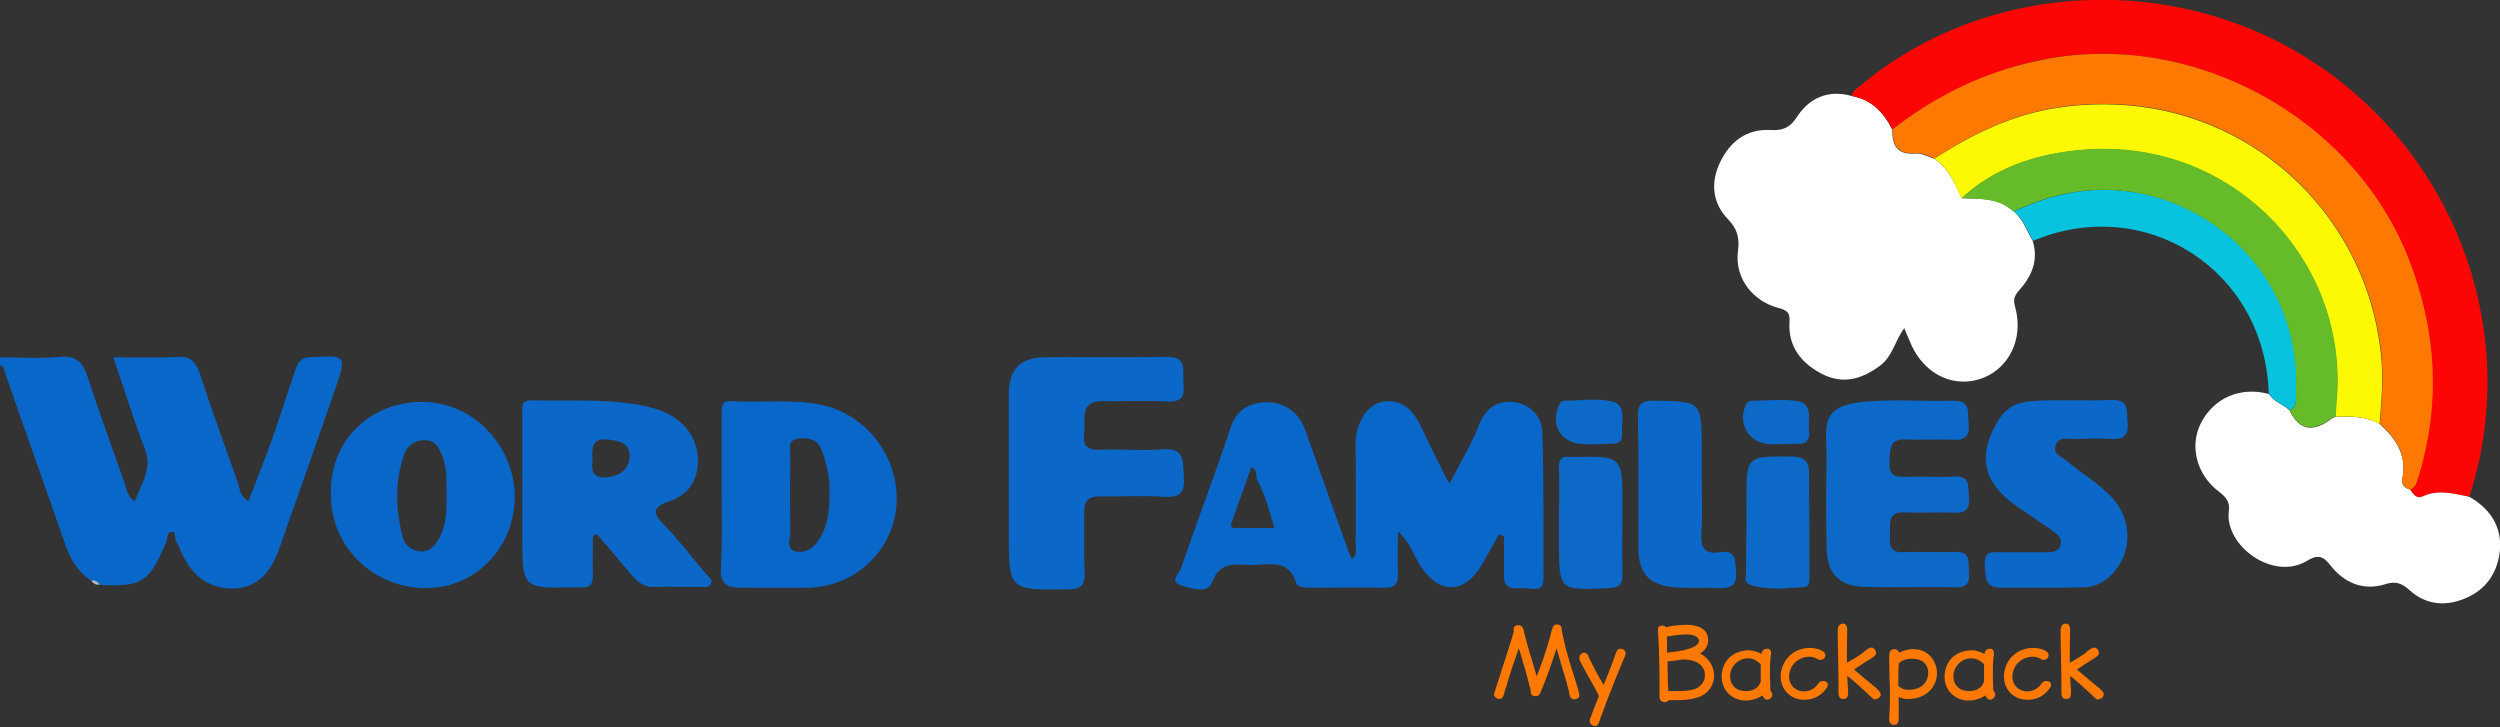 <?xml version="1.0" encoding="UTF-8"?>
<!-- Generator: Adobe Illustrator 16.0.3, SVG Export Plug-In . SVG Version: 6.00 Build 0)  -->
<svg xmlns="http://www.w3.org/2000/svg" xmlns:xlink="http://www.w3.org/1999/xlink" version="1.1" id="Layer_1" x="0px" y="0px" width="627px" height="182.4px" viewBox="0 0 627 182.4" style="enable-background:new 0 0 627 182.4;" xml:space="preserve">
<rect x="0" y="0" width="627" height="182.4" fill="#333333" stroke="none"/>
<style type="text/css">
<![CDATA[
	.st0{fill-rule:evenodd;clip-rule:evenodd;fill:#07C3DE;}
	.st1{fill-rule:evenodd;clip-rule:evenodd;fill:#0867C9;}
	.st2{fill-rule:evenodd;clip-rule:evenodd;fill:#0967C9;}
	.st3{fill-rule:evenodd;clip-rule:evenodd;fill:#0B68C8;}
	.st4{fill-rule:evenodd;clip-rule:evenodd;fill:#0D69C7;}
	.st5{fill-rule:evenodd;clip-rule:evenodd;fill:#B6B8BA;}
	.st6{fill:#FF7900;}
	.st7{fill-rule:evenodd;clip-rule:evenodd;fill:#FC0504;}
	.st8{fill-rule:evenodd;clip-rule:evenodd;fill:#FCF902;}
	.st9{fill-rule:evenodd;clip-rule:evenodd;fill:#FE7901;}
	.st10{fill-rule:evenodd;clip-rule:evenodd;fill:#FFFFFF;}
	.st11{fill-rule:evenodd;clip-rule:evenodd;fill:#66BB29;}
]]>
</style>
<g>
	<g>
		<path class="st1" d="M0,89.6c5,0,10,0.4,15-0.1c4.3-0.4,5.8,1.5,7,5.1c2.9,8.9,6.1,17.6,9.2,26.4c0.5,1.5,0.6,3.3,2.6,4.8    c1.6-4.5,4.5-8.1,2.5-13.3c-2.9-7.5-5.2-15.1-7.9-22.9c5.6,0,11,0.2,16.3-0.1c3.1-0.2,4.3,1.2,5.3,3.9c3.1,9.3,6.4,18.6,9.7,27.8    c0.5,1.5,0.5,3.3,2.6,4.5c1.9-4.9,3.8-9.7,5.6-14.6c2.2-6.1,4.1-12.3,6.2-18.4c0.6-1.7,1.2-3,3.6-3.1c9.3-0.5,9.3-0.6,6.3,8.2    c-4.6,13.2-9.2,26.4-13.9,39.6c-2.4,7-6.2,10.2-11.9,10.2c-6.1,0-10.6-3.5-13.2-10.2c-0.2-0.6-0.6-1.2-0.9-1.7    c-0.2-0.8-0.2-2.1-0.5-2.2c-1.8-0.5-1.5,1.3-1.8,2.1c-4.3,10.4-6,11.6-16.7,11.1l0,0c-0.5-0.8-1.2-1.1-2.1-1    c-3.7-2.4-5.6-5.9-6.9-9.9C11.1,121.4,6,107.2,1.1,93c-0.2-0.6-0.3-1.3-1.1-1.4C0,90.9,0,90.2,0,89.6z"></path>
	</g>
	<g>
		<path class="st10" d="M509.8,60.4c1.5,4.8-0.2,8.8-3.3,12.3c-1.2,1.4-1.7,2.2-1.1,4.3c2.3,8.3-1.9,16.1-9.3,18.2    c-7.1,2-14.2-2-17.2-9.8c-0.4-0.9-0.8-1.8-1.3-3.1c-2.4,3.2-2.9,7.1-6.2,9.5c-4.8,3.5-9.4,4.6-14.6,1.9c-5.1-2.7-8.3-6.8-8-12.7    c0.2-2.9-0.7-3.2-3.2-3.9c-5.4-1.5-10.7-6.8-9.7-14.3c0.4-3.2-0.2-5.4-2.5-7.8c-4-4.1-4.4-9.3-2-14.3c2.5-5.2,6.6-8.4,12.6-8.1    c3,0.2,4.9-0.5,6.7-3.3c3.1-4.8,7.9-6.9,13.8-5.2c4.9,0.9,7.9,4.1,10.1,8.4c-0.1,3.9,1.2,6.4,5.8,6c1.5-0.1,3.1,0.8,4.7,1.3    c3.6,2.4,5.2,6.2,6.9,9.9c4.5,0.2,9.2-0.2,12.9,3.2C507.4,54.9,508.3,57.9,509.8,60.4z"></path>
	</g>
	<g>
		<path class="st7" d="M474.6,32.5c-2.1-4.3-5.2-7.5-10.1-8.4c0-1.2,0.9-1.7,1.7-2.3c31.9-27,80.1-29.2,115.4-5.3    c35.2,23.9,50.7,68.2,37.7,108.1c-3.9-0.8-7.7-1.9-11.7-0.1c-1.6,0.7-2.4-0.6-3.1-1.7c1.5-0.6,1.6-2.1,1.9-3.3    c5.6-18.5,4.6-36.6-2.5-54.6c-14.2-36.2-55.3-58-93.3-49.6C497.3,18.4,485.4,24.2,474.6,32.5z"></path>
	</g>
	<g>
		<path class="st2" d="M375.9,134c-1.4,2.6-2.8,5.2-4.3,7.7c-4.3,7.4-10.9,7.4-15.5,0c-1.6-2.6-2.5-5.7-5.5-8.4    c0,4.1-0.1,7.3,0,10.6c0.1,2.5-0.8,3.6-3.4,3.5c-6.2-0.1-12.3,0-18.5,0c-1.4,0-3.3-0.1-3.6-1.2c-2-6.4-7.2-4.4-11.5-4.5    c-3.9-0.1-7.7-1-9.7,4.5c-1,2.7-5.1,1.4-7.7,0.6c-3-1-0.5-3-0.1-4c4.1-11.9,8.6-23.8,12.6-35.7c1.6-4.8,5.4-6.3,9.4-6.2    c4.3,0.1,7.8,2.7,9.3,7.1c3.5,9.7,6.9,19.5,10.4,29.2c0.3,0.9,0.7,1.8,1.2,3c1.5-1,1-2.4,1-3.5c0.1-8.5,0-17,0-25.5    c0-5.3,3-9.9,7.1-10.5c4.9-0.6,7.5,2.5,9.4,6.5c2.1,4.5,4.4,9,6.6,13.5c0.1,0.1,0.2,0.2,0.5,0.5c2.4-4.8,5.3-9.4,7.2-14.3    c1.6-4.2,4.3-6.4,8.4-6.1c4.2,0.3,7.4,3.3,7.6,7.4c0.4,12.3,0.3,24.6,0.3,37c0,3.6-3.1,2.3-4.9,2.3c-2.1,0-5,0.7-5-3    c0-3.3,0-6.6,0-10C376.6,134.3,376.2,134.1,375.9,134z M310.1,132.4c3.1,0,6.2,0,9.5,0c-1.2-4.2-2.3-8.4-4.4-12.2    c-0.2-1,0.2-2.3-1.4-3c-1.6,4.6-3.2,9-4.8,13.5C308.6,131.7,308.5,132.6,310.1,132.4z"></path>
	</g>
	<g>
		<path class="st10" d="M604.5,122.8c0.7,1.1,1.5,2.4,3.1,1.7c3.9-1.8,7.8-0.7,11.7,0.1c5.8,3.3,8.6,8.3,7.5,14.8    c-1.1,6-4.9,9.9-11,11.5c-4.4,1.1-8.3,0-11.5-2.9c-2-1.8-3.6-2.3-6-1.5c-5.7,1.8-10.5-0.4-13.9-4.8c-1.9-2.5-3.4-2.5-5.7-1.1    c-8.6,5.3-20.9-3.8-19.7-12.5c0.3-2.2-0.7-3.4-2.5-4.8c-5.7-4.3-7.4-11.6-4.5-17.2c3.2-6.3,9.9-9.2,17-7.3c1.3,2,3.6,2.6,5.2,4.1    c2.7,5.6,6.4,5.3,10.7,2c0.3-0.2,0.6-0.3,0.9-0.4c3.8,0,7.6-0.2,11.1,1.9c4.1,3.7,6.8,7.9,5.6,13.7    C602.2,121.6,603.1,122.4,604.5,122.8z"></path>
	</g>
	<g>
		<path class="st3" d="M148.7,134.4c0,3.3-0.1,6.6,0,9.9c0,2.1-0.7,3.2-2.9,3c-0.5,0-1,0-1.5,0c-13.3,0.3-13.3,0.3-13.3-12.9    c0-10.1,0-20.3,0-30.4c0-1.8-0.5-3.7,2.5-3.6c10.2,0.3,20.5-0.7,30.5,2c6.4,1.8,10.5,6.3,11,12c0.4,5.6-2,9.5-7.1,11.3    c-4.7,1.6-4.1,3.2-1.1,6.2c3.7,3.8,6.9,8.1,10.3,12.1c0.6,0.7,1.8,1.3,1.2,2.4c-0.5,1.1-1.7,0.8-2.7,0.8c-3.8,0-7.7-0.1-11.5,0    c-2.6,0.1-4.3-1.3-5.9-3.2c-2.8-3.4-5.7-6.8-8.6-10.2C149.4,134.2,149,134.3,148.7,134.4z M148.6,115.2c-0.2,2.5-0.3,4.8,3.6,4.5    c3.3-0.3,5.4-2,5.7-4.9c0.3-3.7-2.7-4.3-5.7-4.6C148.4,109.9,148.5,112.4,148.6,115.2z"></path>
	</g>
	<g>
		<path class="st3" d="M253,120.5c0-7.2,0-14.3,0-21.5c0-6.3,2.8-9.4,9.2-9.4c10.2-0.1,20.3,0.1,30.5-0.1c5-0.1,3.9,3.3,4.1,6.1    c0.2,2.8,0.4,5.3-3.9,5.1c-5.3-0.3-10.7,0-16-0.1c-6.4-0.2-4.6,4.5-5,8.1c-0.5,4,1.7,4.2,4.8,4.1c5-0.2,10,0.3,15-0.1    c5.6-0.5,4.9,3.2,5.2,6.7c0.3,3.7-0.6,5.5-4.9,5.2c-5.3-0.4-10.7,0-16-0.1c-3-0.1-4.2,1.1-4.1,4.1c0.1,5-0.1,10,0.1,15    c0.2,3.4-1.1,4.2-4.3,4.2c-14.7,0.2-14.7,0.3-14.7-14.5C253,128.8,253,124.6,253,120.5z"></path>
	</g>
	<g>
		<path class="st2" d="M181,123.6c0-6.7,0-13.3,0-20c0-1.9,0.1-3.2,2.6-3c7.4,0.5,14.8-0.6,22.2,0.9c11.5,2.3,20,13.3,19,25.5    c-0.9,11.2-10.5,20.2-22.1,20.4c-5.6,0.1-11.3,0-17,0c-3.3,0-5.1-1-4.9-4.9C181.2,136.2,181,129.9,181,123.6z M208,124    c0.3-3.7-0.6-7.6-2-11.3c-1.1-2.6-3.3-3-5.8-2.7c-2.8,0.4-2,2.7-2,4.3c-0.1,6.5-0.1,12.9,0,19.4c0,1.6-1.2,4,1.4,4.6    c2.3,0.5,4.3-0.8,5.5-2.5C207.5,132.4,208.1,128.4,208,124z"></path>
	</g>
	<g>
		<path class="st2" d="M83,124.2c-0.5-14.1,10.3-23.4,22.8-23.4c13.5,0,23.3,11.7,23.3,23.8c0,12.6-9.7,22.8-22.1,22.9    C93.7,147.6,83,137.2,83,124.2z M112,123.9c-0.1-3.1,0.2-6.3-1-9.3c-0.8-2.1-1.6-4.1-4.3-4.2c-2.7-0.1-4.6,1.4-5.4,3.7    c-2.3,6.8-2.1,13.7-0.3,20.6c0.6,2.4,2.7,3.6,4.8,3.6c1.8,0,3.3-1.3,4.4-3.4C112.1,131.3,112,127.6,112,123.9z"></path>
	</g>
	<g>
		<path class="st4" d="M458,123.8c0-4.3,0.2-8.7,0-13c-0.4-7.3,1.9-9.3,10-10.1c7.3-0.6,14.6,0,22-0.2c4.4-0.1,3.4,3.1,3.7,5.5    c0.4,2.7-0.4,4.5-3.7,4.3c-4-0.2-8,0.1-12-0.1c-4.5-0.2-3.9,2.8-4.1,5.7c-0.3,3.4,1.4,3.8,4.2,3.7c4-0.2,8,0.2,12-0.1    c4-0.3,3.5,2.5,3.7,4.9c0.3,2.8-0.4,4.4-3.7,4.2c-4.2-0.2-8.3,0.1-12.5-0.1c-3.9-0.2-3.6,2.4-3.6,5c0,2.5-0.6,5.2,3.5,5    c4.3-0.2,8.7,0.1,13-0.1c3.8-0.1,3.1,2.6,3.3,4.7c0.2,2.3,0.1,4.3-3.2,4.2c-7.7-0.2-15.3,0.1-23-0.1c-6.6-0.2-9.5-3.6-9.5-10.1    C458,132.7,458,128.3,458,123.8z"></path>
	</g>
	<g>
		<path class="st3" d="M512.8,147.4c-3.7,0-7.3,0-11,0c-4.2,0-3.8-2.9-4-5.8c-0.2-3.6,2-3.1,4.1-3.1c3.7,0,7.3,0,11,0    c1.5,0,3.2,0.1,3.8-1.6c0.7-2-0.8-3-2.2-4c-3-2.1-6.1-4.1-9.1-6.2c-8.3-5.9-9.5-13-4-21.6c2.4-3.8,5.9-4.4,9.6-4.6    c6.1-0.3,12.3,0.1,18.5-0.2c4.7-0.2,3.8,3,4.1,5.6c0.3,2.9-0.7,4.4-3.9,4.2c-3.2-0.2-6.3-0.1-9.5,0c-1.7,0-4-0.7-4.7,1.7    c-0.6,2.1,1.5,2.7,2.7,3.7c3.8,3.2,8.2,5.7,11.6,9.4c4.2,4.7,5,11.4,1.8,16.6c-2.2,3.6-5.3,5.9-9.8,5.8    C518.8,147.4,515.8,147.4,512.8,147.4C512.8,147.4,512.8,147.4,512.8,147.4z"></path>
	</g>
	<g>
		<path class="st0" d="M574.2,102.8c-1.7-1.5-4-2.1-5.2-4.1c-0.9-30.9-30.8-50.2-59.1-38.3c-1.5-2.6-2.4-5.5-4.9-7.4    c1.4-0.6,2.8-1.1,4.2-1.7c33-13.5,68.7,11.8,66.7,47.3C575.7,100.1,576.4,102.1,574.2,102.8z"></path>
	</g>
	<g>
		<path class="st3" d="M426.8,120c0,4.7,0.2,9.3-0.1,14c-0.2,3.4,1,5.1,4.5,4.5c4.2-0.7,4,2,4.2,4.8c0.3,3.4-1.2,4.3-4.4,4.2    c-3.6-0.2-7.3,0.1-11-0.2c-6.4-0.5-9.1-3.6-9.1-9.9c0-10.8,0.1-21.6-0.1-32.4c-0.1-3.3,0.4-4.6,4.2-4.5c11.7,0.2,11.8,0,11.8,12.1    C426.8,115,426.8,117.5,426.8,120z"></path>
	</g>
	<g>
		<path class="st4" d="M391,130.3c0-4.3,0.1-8.6,0-12.9c-0.1-2.2,0.6-3.1,2.8-2.8c0.3,0,0.7,0,1,0c12.1-0.2,12.1-0.2,12.1,12    c0,5.8-0.1,11.6,0,17.4c0.1,2.6-0.9,3.4-3.4,3.5c-12.5,0.6-12.5,0.7-12.5-11.7C391,133.9,391,132.1,391,130.3z"></path>
	</g>
	<g>
		<path class="st4" d="M438,130.1c0-1.5,0-3,0-4.5c0-11.3,0-11.2,11.4-11.1c3.1,0,4.3,1.3,4.3,3.9c0.1,8.8,0.1,17.6,0.1,26.4    c0,1,0,2.4-1.2,2.4c-4.6,0.3-9.3,1-13.8-0.6c-1.5-0.5-0.9-2-0.9-3C437.9,139,438,134.5,438,130.1z"></path>
	</g>
	<g>
		<path class="st4" d="M446.6,111.4c-0.8,0-1.7,0-2.5,0c-5.4-0.1-8.5-5.1-6.2-9.9c0.5-0.9,1.2-1,2-1c3.6,0,7.4-0.5,10.9,0.1    c4,0.7,2.6,4.5,2.9,7.1c0.3,2.4-0.4,3.9-3.2,3.6C449.3,111.3,448,111.4,446.6,111.4z"></path>
	</g>
	<g>
		<path class="st4" d="M399.3,111.4c-0.7,0-1.3,0-2,0c-5.7-0.1-8.6-4.6-6.3-9.8c0.3-0.7,0.7-1.1,1.4-1.1c4.1,0,8.5-0.8,12.3,0.3    c3.2,0.9,1.9,5,2.1,7.8c0.2,2.7-1.6,2.8-3.6,2.7C401.9,111.4,400.6,111.4,399.3,111.4z"></path>
	</g>
	<g>
		<path class="st5" d="M22.9,145.6c0.9-0.1,1.6,0.2,2.1,1C24.1,146.8,23.4,146.4,22.9,145.6z"></path>
	</g>
	<g>
		<path class="st9" d="M604.5,122.8c-1.4-0.4-2.3-1.2-2-2.8c1.2-5.8-1.5-10-5.6-13.7c0.5-5.9,0.9-11.8,0.3-17.9    c-4.1-37.6-38.1-67.8-80.9-61.5c-11.4,1.7-21.5,6.6-31.1,12.8c-1.6-0.5-3.2-1.4-4.7-1.3c-4.6,0.4-5.9-2-5.8-6    c10.8-8.4,22.7-14.2,36.1-17.1c37.9-8.4,79.1,13.4,93.3,49.6c7,18,8.1,36.1,2.5,54.6C606.1,120.7,606,122.2,604.5,122.8z"></path>
	</g>
	<g>
		<path class="st8" d="M485.1,39.8c9.6-6.2,19.7-11.1,31.1-12.8c42.9-6.3,76.9,23.9,80.9,61.5c0.7,6,0.2,11.9-0.3,17.9    c-3.4-2.1-7.3-2-11.1-1.9c0.1-1.5,0.1-3,0.3-4.5c2.8-35-26.8-65.9-64.4-62.3c-11,1-21.3,4.4-29.7,12.1    C490.3,46,488.7,42.2,485.1,39.8z"></path>
	</g>
	<g>
		<path class="st11" d="M492,49.7c8.4-7.8,18.7-11.1,29.7-12.1c37.6-3.6,67.2,27.3,64.4,62.3c-0.1,1.5-0.2,3-0.3,4.5    c-0.3,0.1-0.6,0.2-0.9,0.4c-4.3,3.3-8.1,3.6-10.7-2c2.2-0.7,1.6-2.7,1.6-4.2c2-35.5-33.8-60.8-66.7-47.3c-1.4,0.6-2.8,1.1-4.2,1.7    C501.2,49.6,496.5,49.9,492,49.7z"></path>
	</g>
	<path class="st6" d="M396.1,174.4c0,0.6-0.5,0.9-1.1,1h-0.1c-1.2,0-1.3-1.1-1.4-1.9l-0.6-2.4c-0.5-1.7-1-3.3-1.5-5   c-0.3-1.2-0.7-2.3-1-3.5c-1.2,3.6-2.4,7.2-3.9,10.7c-0.3,0.8-0.5,1.3-1.5,1.3c-0.7,0-1.1-0.5-1.1-1.1c0-0.1,0-0.2,0-0.4   c-0.1-0.4-0.2-0.8-0.3-1.1c-0.7-2.8-1.5-5.5-2.3-8.2l-0.4-1.2c-1.1,3.2-2.2,6.3-3.1,9.5l-0.4,1.2c-0.2,0.9-0.4,2-1.4,2   c-0.7,0-1.3-0.6-1.3-1.2c0-0.2,4.4-13.6,4.8-15.1c0-0.2,0.1-0.4,0.2-0.6c-0.1-0.2-0.1-0.4-0.1-0.6c0-0.7,0.6-1,1.2-1   c0.8,0,1.2,0.6,1.3,1.1c0.1,0.1,0.1,0.3,0.1,0.5c0.8,3.2,1.7,6.3,2.7,9.5l0.5,1.7c1.3-3.2,2.4-6.4,3.3-9.7c0.3-1,0.6-2.8,1.1-3.1   c0.2-0.1,0.4-0.2,0.6-0.2c0.8,0,1.3,0.5,1.3,1.2v0.1c0,0.1,0,0.2,0,0.3c0.3,1.6,0.7,3.2,1.1,4.8c0.9,3.3,2,6.6,3,9.9   C395.9,173.5,396.1,174,396.1,174.4z"></path>
	<path class="st6" d="M407.7,163.9c0,0.5-0.2,0.7-0.4,1.2l-1.9,4.6c-1.3,3.2-2.5,6.3-3.6,9.3c-0.6,1.5-0.6,1.8-0.7,2   c-0.2,0.5-0.4,1.1-1.1,1.1c-0.6,0-1.3-0.5-1.3-1.3c0-0.2,0-0.4,0.2-0.7c0.6-1.8,1.4-3.7,2.1-5.5c0,0,0,0,0-0.1   c-0.7-1.3-0.9-1.8-1.6-3c-1.5-2.7-1.7-3-2.7-4.9c-0.6-1.1-0.6-1.2-0.6-1.5c0-0.8,0.6-1.4,1.2-1.4c0.4,0,1,0.3,1.2,1.2   c1.2,2.5,2.3,4.6,3.7,6.9c0.9-2.3,1.8-4.4,2.4-6.1l0.4-1.2c0.2-0.6,0.6-1.8,1.2-1.8C407.1,162.7,407.7,163.1,407.7,163.9z"></path>
	<path class="st6" d="M429.9,169.4c0,1.4-0.5,2.9-1.7,4.1c-1.6,1.6-4.3,2-7.2,2.1c-0.8,0-2.1,0-2.1,0c-0.1,0-0.3,0-0.4,0   c-0.2,0.3-0.5,0.5-1,0.5c-1,0-1.3-0.8-1.3-1.3v-4.1c0-2.1,0-3.3-0.1-6.2c0-0.2-0.1-3.5-0.2-5c0-0.5-0.1-1-0.1-1.4   c0-0.7,0.1-1.2,1.1-1.2c0.4,0,0.7,0.1,0.9,0.4c1.5-0.4,3.9-0.6,5.2-0.6c2.9,0,5.4,1,5.4,3.9c0,1.6-0.9,2.6-2,3.3   C428.5,165,429.9,167.1,429.9,169.4z M418.4,159.6c-0.1,0-0.2,0-0.3,0c0,0.6,0,1.2,0,2.5l0,1.6c0.4-0.1,0.9-0.1,1.5-0.2   c1.1-0.1,2.1-0.3,2.6-0.4c1.9-0.5,3.9-1.1,3.9-2.4c0-0.7-0.9-1.6-3.1-1.6C421.7,159.1,420.1,159.3,418.4,159.6z M427.6,169.4   c0-2.7-2.4-4-5.4-4H422c-1.1,0.2-2.3,0.3-3.8,0.5l0.1,4.8c0,0.6,0,1,0.1,2.4c0,0.1,0,0.1,0,0.2h0.1c0.6,0,1.4,0,3,0   s3.2-0.2,4.4-0.9C426.7,171.8,427.6,170.9,427.6,169.4z"></path>
	<path class="st6" d="M444.5,174.1c0,0.9-0.8,1.4-1.3,1.4c-0.5,0-1-0.6-1.2-1.1c-1.2,0.9-2.9,1.3-4.2,1.3c-3,0-6-2.2-6-6   c0-3.8,2.7-6.6,6.9-6.6c1,0,2.1,0.4,3.1,0.9c0.1-0.8,0.5-1.3,1.5-1.3c0.8,0,0.9,0.9,0.9,1.2c0,0.2-0.1,0.5-0.1,0.7   c-0.2,1.1-0.2,4-0.2,4.7s0.1,2.9,0.1,3.6C443.9,173.4,444.5,173.6,444.5,174.1z M441.4,171.4c0-0.1,0.1-0.2,0.2-0.4v-3.9v-0.5   c-0.1-0.1-0.2-0.2-0.3-0.3c-0.9-0.8-1.8-1.2-2.9-1.2c-2.3,0-4.5,1.9-4.5,4.6c0,1.6,1.1,3.6,3.8,3.6   C439.2,173.4,440.8,172.8,441.4,171.4z"></path>
	<path class="st6" d="M446.6,169.7c0-4.1,3.2-7.2,7.3-7.2c1.8,0,3.9,0.7,3.9,1.8c0,0.6-0.5,1.2-1.3,1.2c-0.7,0-1.1-0.8-2.7-0.8   c-2.5,0-5.1,1.9-5.1,5.1c0,1.8,1.4,3.6,3.8,3.6c1.2,0,2.3-0.6,2.9-1.2c0.3-0.3,0.6-0.7,0.8-1c0.4-0.4,0.8-0.4,1.1-0.4   c0.7,0,1.1,0.4,1.1,0.9c0,0.3-0.1,0.7-0.4,1c-1.3,1.8-3.2,2.8-5.4,2.8C449.5,175.6,446.6,173.3,446.6,169.7z"></path>
	<path class="st6" d="M471.7,174.2c0,0.7-0.9,1.2-1.4,1.2c-0.3,0-0.6-0.1-0.9-0.5c-2-1.8-3.9-3.7-6.1-5.4l0.1,2.2l0.1,1.3   c0,0.2,0,0.5,0,0.6c0,1-0.2,1.7-1.1,1.7s-1.3-0.4-1.3-1.6v-2.5c0-4.3-0.2-8.6-0.2-12.9c0-1.1,0.3-1.9,1.4-1.9c0.6,0,1,0.6,1,1.6   c-0.1,2.2-0.1,4.6-0.1,6.8v1.4c1.6-0.9,3.3-1.8,4.6-3c0.3-0.2,0.6-0.5,0.9-0.6c0.2-0.1,0.5-0.2,0.7-0.2c0.6,0,1.1,0.8,1.1,1.3   c0,0.6-0.3,0.8-1,1.3c-1.3,0.8-2.6,1.6-3.9,2.5l-0.6,0.4c1.8,1.6,3.7,3.1,5.6,4.7C471.6,173.6,471.6,173.6,471.7,174.2z"></path>
	<path class="st6" d="M485.8,168.8c0,3.6-2.9,6.5-7.1,6.5c-0.9,0-1.8-0.1-2.5-0.5l0,2c0,0.9,0,1.9,0,2.8c0,1.2,0,2.2-1.2,2.2   c-0.8,0-1.2-0.6-1.2-1.4c0.1-1.7,0.2-3.4,0.2-5v-1.3c0-1.3,0-2.6-0.1-3.8l-0.1-5c0-1.3,0-2.5,1.3-2.5c0.7,0,1,0.4,1.2,0.9   c1-0.5,2.3-0.9,3.5-0.9C484.3,162.8,485.8,166.6,485.8,168.8z M483.6,168.7c0-1.8-1.2-3.5-4-3.5c-1.8,0-2.8,0.6-3.4,1.2   c-0.1,1.5-0.1,2.5-0.1,2.8l0,2.8c0.4,0.4,1.1,1,2.6,1C481.9,173,483.6,171.1,483.6,168.7z"></path>
	<path class="st6" d="M500.4,174.1c0,0.9-0.8,1.4-1.3,1.4c-0.5,0-1-0.6-1.2-1.1c-1.2,0.9-2.9,1.3-4.2,1.3c-3,0-6-2.2-6-6   c0-3.8,2.7-6.6,6.9-6.6c1,0,2.1,0.4,3.1,0.9c0.1-0.8,0.5-1.3,1.5-1.3c0.8,0,0.9,0.9,0.9,1.2c0,0.2-0.1,0.5-0.1,0.7   c-0.2,1.1-0.2,4-0.2,4.7s0.1,2.9,0.1,3.6C499.9,173.4,500.4,173.6,500.4,174.1z M497.4,171.4c0-0.1,0.1-0.2,0.2-0.4v-3.9v-0.5   c-0.1-0.1-0.2-0.2-0.3-0.3c-0.9-0.8-1.8-1.2-2.9-1.2c-2.3,0-4.5,1.9-4.5,4.6c0,1.6,1.1,3.6,3.8,3.6   C495.1,173.4,496.8,172.8,497.4,171.4z"></path>
	<path class="st6" d="M502.6,169.7c0-4.1,3.2-7.2,7.3-7.2c1.8,0,3.9,0.7,3.9,1.8c0,0.6-0.5,1.2-1.3,1.2c-0.7,0-1.1-0.8-2.7-0.8   c-2.5,0-5.1,1.9-5.1,5.1c0,1.8,1.4,3.6,3.8,3.6c1.2,0,2.3-0.6,2.9-1.2c0.3-0.3,0.6-0.7,0.8-1c0.4-0.4,0.8-0.4,1.1-0.4   c0.7,0,1.1,0.4,1.1,0.9c0,0.3-0.1,0.7-0.4,1c-1.3,1.8-3.2,2.8-5.4,2.8C505.4,175.6,502.6,173.3,502.6,169.7z"></path>
	<path class="st6" d="M527.6,174.2c0,0.7-0.9,1.2-1.4,1.2c-0.3,0-0.6-0.1-0.9-0.5c-2-1.8-3.9-3.7-6.1-5.4l0.1,2.2l0.1,1.3   c0,0.2,0,0.5,0,0.6c0,1-0.2,1.7-1.1,1.7s-1.3-0.4-1.3-1.6v-2.5c0-4.3-0.2-8.6-0.2-12.9c0-1.1,0.3-1.9,1.4-1.9c0.6,0,1,0.6,1,1.6   c-0.1,2.2-0.1,4.6-0.1,6.8v1.4c1.6-0.9,3.3-1.8,4.6-3c0.3-0.2,0.6-0.5,0.9-0.6c0.2-0.1,0.5-0.2,0.7-0.2c0.6,0,1.1,0.8,1.1,1.3   c0,0.6-0.3,0.8-1,1.3c-1.3,0.8-2.6,1.6-3.9,2.5l-0.6,0.4c1.8,1.6,3.7,3.1,5.6,4.7C527.5,173.6,527.6,173.6,527.6,174.2z"></path>
</g>
</svg>
